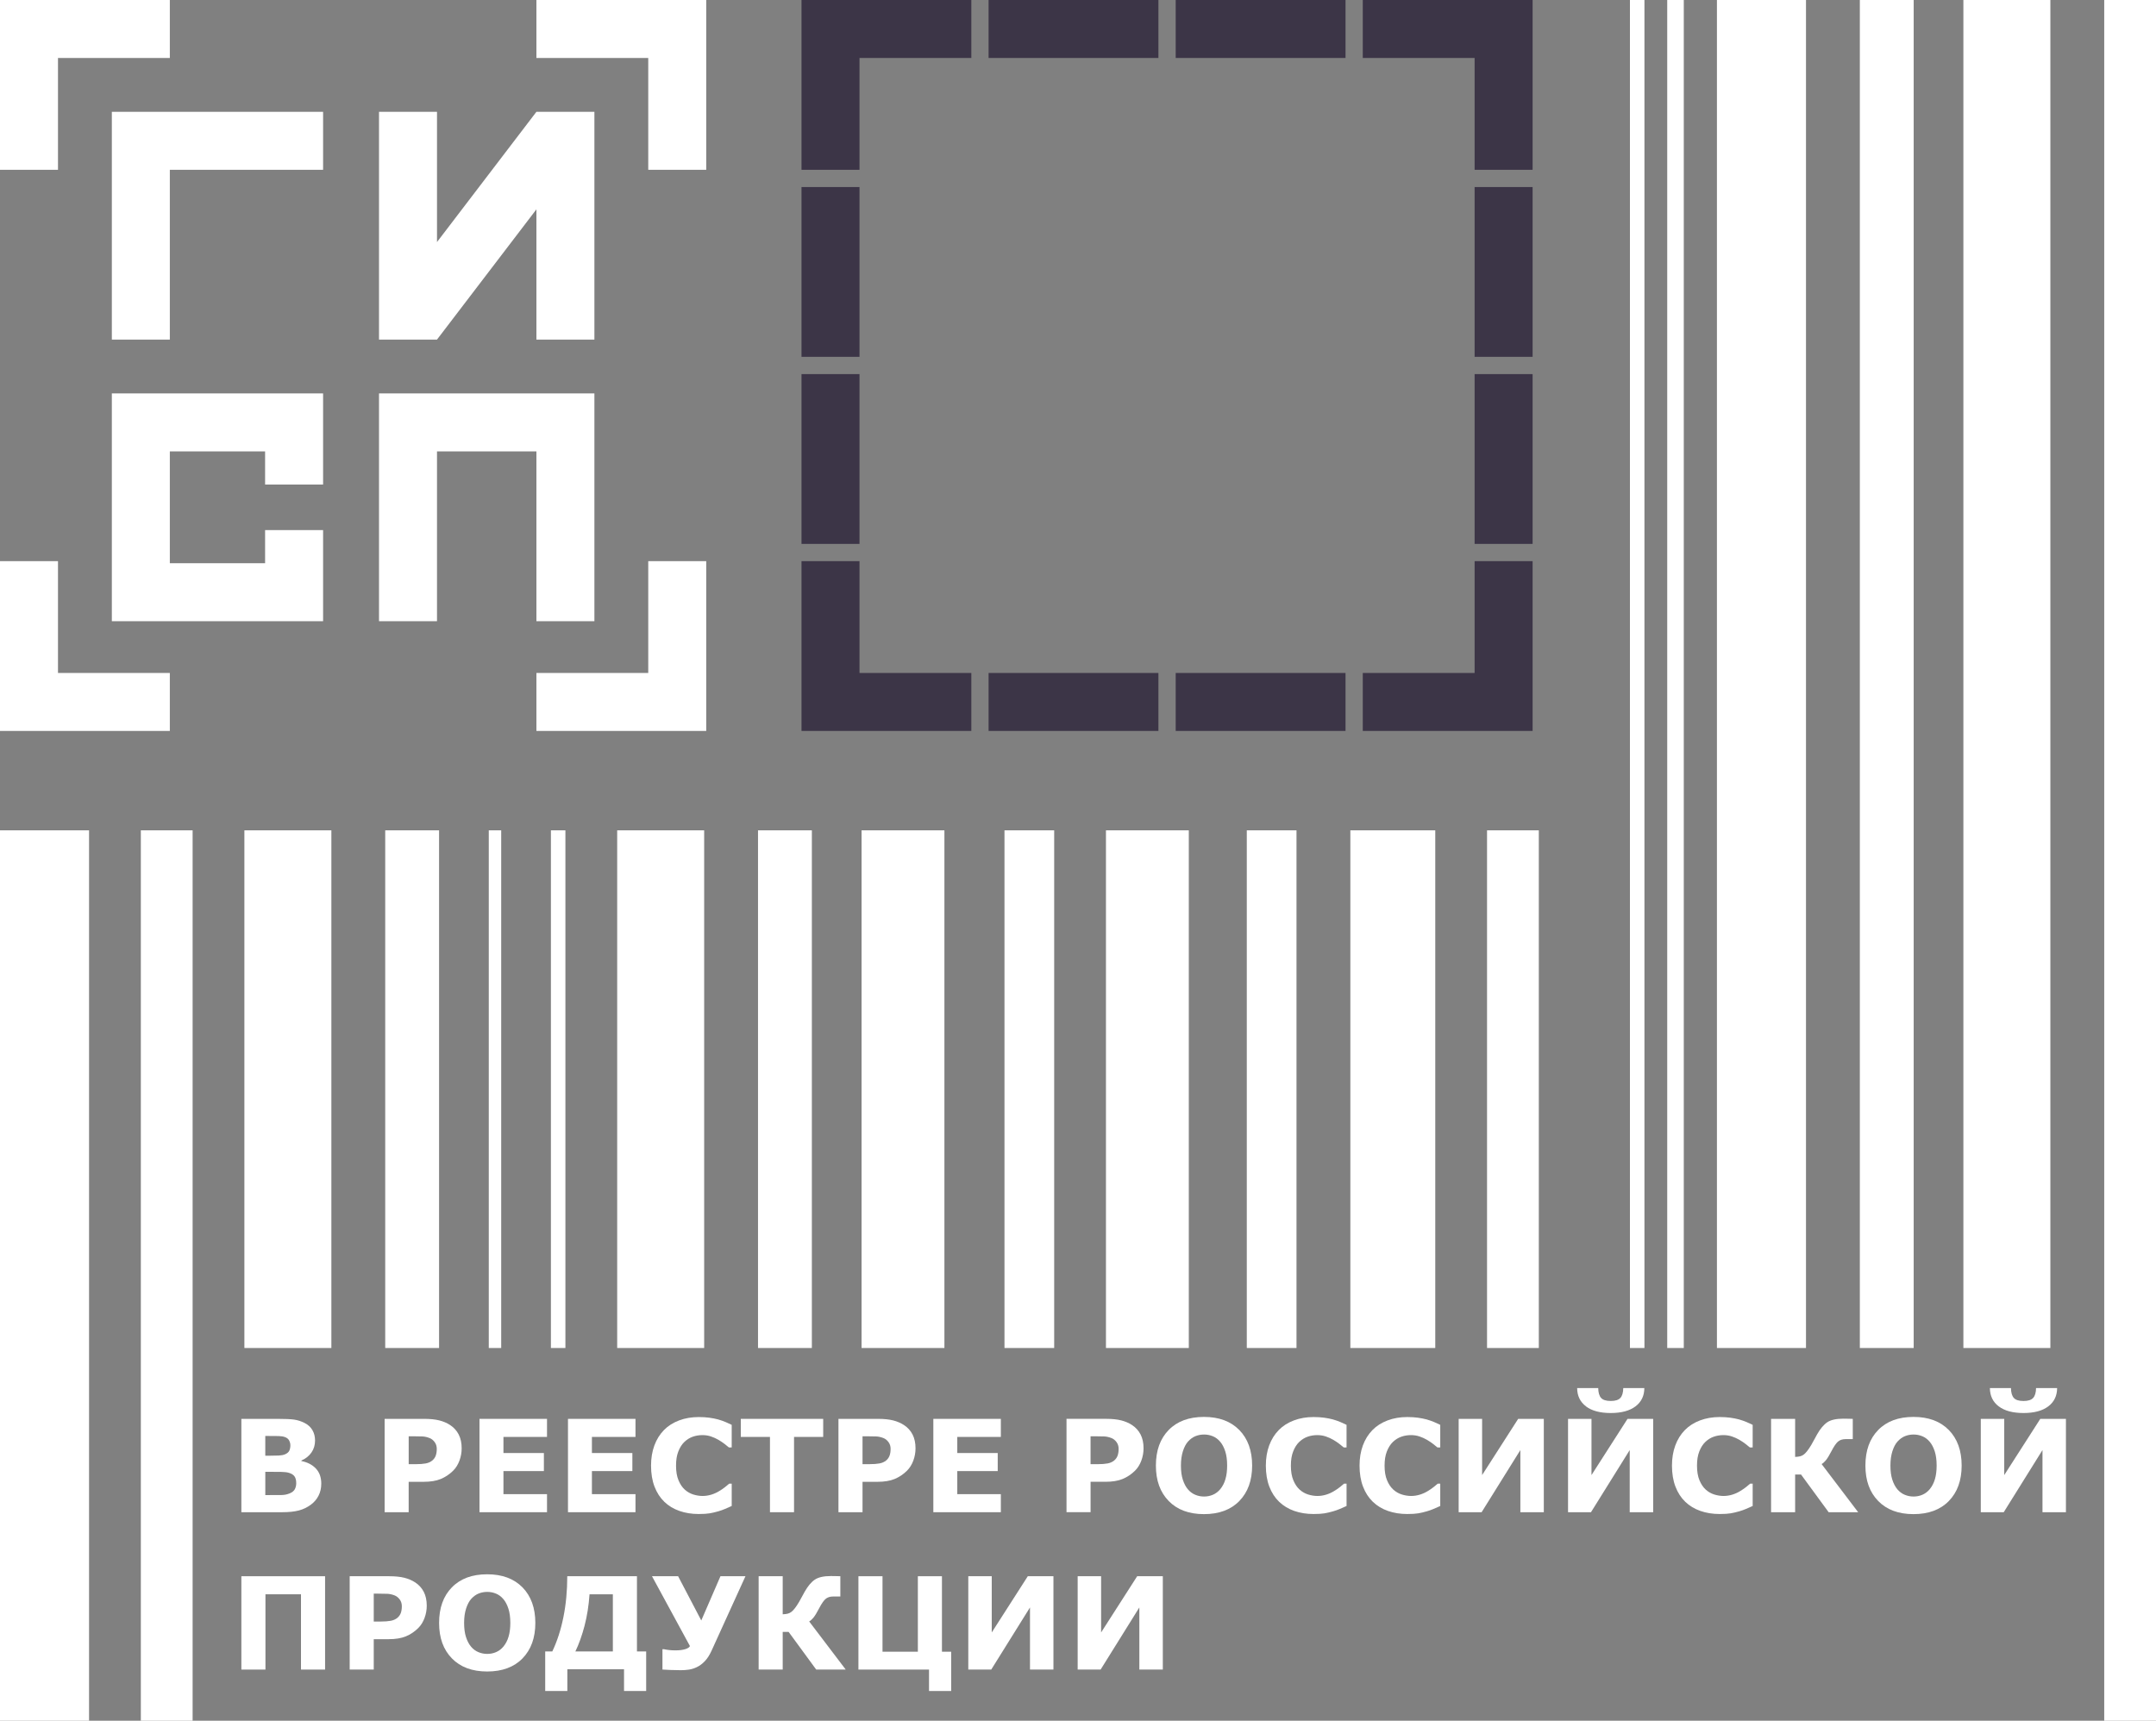 <?xml version="1.0" encoding="UTF-8"?> <svg xmlns="http://www.w3.org/2000/svg" id="Layer_2" data-name="Layer 2" viewBox="0 0 1041 831"><rect x="0" y="0" width="1041" height="831" fill="#808080" stroke="none"/><defs><style> .cls-1 { fill: #3c3547; } .cls-1, .cls-2 { stroke-width: 0px; } .cls-2 { fill: #fff; } </style></defs><g id="Layer_1-2" data-name="Layer 1"><g><path class="cls-2" d="M150.39,701.46c1.15-1.66,1.73-3.59,1.73-5.77,0-1.88-.42-3.55-1.26-5.01-.84-1.46-2.11-2.63-3.83-3.5-1.66-.83-3.33-1.36-5.01-1.6-1.68-.24-4.34-.36-7.98-.36h-17.5v45.08h19.68c3.27,0,5.97-.28,8.1-.85,2.13-.56,4.08-1.51,5.86-2.85,1.53-1.13,2.74-2.55,3.62-4.27.88-1.71,1.32-3.66,1.32-5.84,0-3.01-.86-5.43-2.59-7.27-1.73-1.84-4.06-3.05-7.01-3.63v-.24c2.1-.93,3.72-2.22,4.87-3.89ZM128.1,693.48h1.09c2.28,0,4.05.02,5.31.04,1.26.03,2.32.21,3.16.53.95.36,1.61.92,1.98,1.67.37.75.56,1.49.56,2.24,0,.97-.16,1.82-.48,2.56-.32.74-1.01,1.34-2.06,1.8-.75.34-1.77.54-3.06.61-1.29.06-2.86.09-4.69.09h-1.82v-9.54ZM142.35,719.2c-.45.84-1.28,1.51-2.49,2.01-1.19.5-2.49.77-3.9.79-1.41.02-3.75.03-7.01.03h-.85v-11.23h2.54c1.73,0,3.39.01,4.99.03,1.59.02,2.84.16,3.75.42,1.33.38,2.27.96,2.82,1.74.55.78.83,1.88.83,3.31,0,1.09-.23,2.05-.68,2.89Z"></path><path class="cls-2" d="M185.7,730.3h11.62v-14.68h7.24c3.29,0,6.04-.45,8.25-1.36,2.21-.91,4.21-2.25,6.01-4.03,1.31-1.31,2.32-2.93,3.03-4.86.71-1.93,1.06-3.9,1.06-5.92,0-2.6-.48-4.83-1.44-6.69-.96-1.86-2.35-3.38-4.16-4.57-1.51-.99-3.25-1.73-5.22-2.23-1.97-.49-4.38-.74-7.25-.74h-19.13v45.08ZM197.33,693.63h2c1.92,0,3.45.03,4.6.08,1.15.05,2.33.32,3.54.8.91.36,1.71,1,2.39,1.92.69.92,1.03,2.01,1.03,3.28s-.17,2.38-.5,3.28c-.33.9-.87,1.67-1.62,2.31-.87.72-1.94,1.21-3.22,1.45-1.28.24-2.91.36-4.89.36h-3.33v-13.47Z"></path><polygon class="cls-2" points="264.12 693.94 264.12 685.22 231.51 685.22 231.51 730.3 264.12 730.3 264.12 721.58 243.08 721.58 243.08 710.44 262.61 710.44 262.61 701.72 243.08 701.72 243.08 693.94 264.12 693.94"></polygon><polygon class="cls-2" points="306.84 693.94 306.84 685.22 274.24 685.22 274.24 730.3 306.84 730.3 306.84 721.58 285.8 721.58 285.8 710.44 305.33 710.44 305.33 701.72 285.8 701.72 285.8 693.94 306.84 693.94"></polygon><path class="cls-2" d="M320.75,725.27c2.04,1.96,4.48,3.43,7.31,4.42,2.83.99,5.93,1.48,9.28,1.48,2.26,0,4.04-.11,5.33-.33,1.29-.22,2.67-.54,4.15-.97,1.13-.32,2.21-.71,3.24-1.15,1.03-.44,2.11-.92,3.24-1.42v-10.78h-1.21c-.54.48-1.24,1.05-2.09,1.72-.85.66-1.77,1.29-2.75,1.87-1.17.72-2.45,1.3-3.83,1.72-1.38.42-2.78.63-4.19.63s-2.97-.24-4.48-.71c-1.51-.47-2.89-1.26-4.12-2.37-1.21-1.09-2.21-2.58-3.01-4.47-.8-1.89-1.2-4.25-1.2-7.07s.37-5,1.11-6.89c.74-1.89,1.7-3.41,2.89-4.56,1.25-1.19,2.61-2.04,4.09-2.55,1.47-.51,3.03-.77,4.66-.77,1.47,0,2.86.22,4.15.66,1.29.44,2.49.98,3.6,1.63,1.09.64,2.06,1.3,2.92,1.96.86.66,1.57,1.24,2.13,1.72h1.33v-10.93c-.83-.4-1.79-.84-2.89-1.32-1.1-.47-2.33-.9-3.68-1.29-1.29-.34-2.7-.62-4.22-.83-1.52-.21-3.23-.32-5.13-.32-3.43,0-6.59.54-9.49,1.63-2.9,1.09-5.32,2.63-7.28,4.63-2.04,2.08-3.59,4.57-4.66,7.48-1.07,2.91-1.6,6.15-1.6,9.72,0,3.83.56,7.22,1.68,10.14,1.12,2.93,2.7,5.37,4.74,7.33Z"></path><polygon class="cls-2" points="371.77 730.3 383.39 730.3 383.39 693.94 397.47 693.94 397.47 685.22 357.69 685.22 357.69 693.94 371.77 693.94 371.77 730.3"></polygon><path class="cls-2" d="M436.44,688.19c-1.51-.99-3.25-1.73-5.22-2.23-1.97-.49-4.38-.74-7.25-.74h-19.13v45.08h11.62v-14.68h7.24c3.29,0,6.04-.45,8.25-1.36,2.21-.91,4.21-2.25,6.01-4.03,1.31-1.31,2.32-2.93,3.03-4.86.71-1.93,1.06-3.9,1.06-5.92,0-2.6-.48-4.83-1.44-6.69-.96-1.86-2.35-3.38-4.16-4.57ZM429.52,702.98c-.33.9-.87,1.67-1.62,2.31-.87.72-1.94,1.21-3.22,1.45-1.28.24-2.91.36-4.89.36h-3.33v-13.47h2c1.92,0,3.45.03,4.6.08,1.15.05,2.33.32,3.54.8.91.36,1.71,1,2.39,1.92.69.92,1.03,2.01,1.03,3.28s-.17,2.38-.5,3.28Z"></path><polygon class="cls-2" points="483.25 693.94 483.25 685.22 450.65 685.22 450.65 730.3 483.25 730.3 483.25 721.58 462.21 721.58 462.21 710.44 481.74 710.44 481.74 701.72 462.21 701.72 462.21 693.94 483.25 693.94"></polygon><path class="cls-2" d="M526.56,715.61h7.24c3.29,0,6.04-.45,8.25-1.36,2.21-.91,4.21-2.25,6.01-4.03,1.31-1.31,2.32-2.93,3.03-4.86.71-1.93,1.06-3.9,1.06-5.92,0-2.6-.48-4.83-1.44-6.69-.96-1.86-2.35-3.38-4.16-4.57-1.51-.99-3.25-1.73-5.22-2.23-1.97-.49-4.38-.74-7.25-.74h-19.13v45.08h11.62v-14.68ZM526.56,693.63h2c1.92,0,3.45.03,4.6.08,1.15.05,2.33.32,3.54.8.91.36,1.71,1,2.39,1.92.69.92,1.03,2.01,1.03,3.28s-.17,2.38-.5,3.28c-.33.9-.87,1.67-1.62,2.31-.87.72-1.94,1.21-3.22,1.45-1.28.24-2.91.36-4.89.36h-3.33v-13.47Z"></path><path class="cls-2" d="M581.33,684.28c-7.25,0-12.93,2.1-17.04,6.31-4.12,4.21-6.18,9.93-6.18,17.18s2.06,12.89,6.18,17.12c4.12,4.23,9.8,6.34,17.04,6.34s12.96-2.11,17.07-6.34c4.12-4.23,6.18-9.93,6.18-17.12s-2.07-12.97-6.21-17.18c-4.14-4.21-9.82-6.31-17.04-6.31ZM591.69,714.33c-.54,1.87-1.38,3.49-2.51,4.86-1.01,1.21-2.19,2.1-3.54,2.68-1.35.58-2.78.86-4.27.86s-2.92-.28-4.27-.85c-1.35-.56-2.53-1.44-3.54-2.63-1.01-1.19-1.82-2.73-2.44-4.62-.62-1.89-.92-4.17-.92-6.86s.32-4.93.95-6.92c.64-1.99,1.46-3.55,2.47-4.68,1.09-1.21,2.29-2.08,3.59-2.6,1.3-.52,2.69-.79,4.16-.79s2.85.27,4.19.82c1.34.54,2.53,1.42,3.56,2.63,1.01,1.17,1.83,2.71,2.45,4.6.62,1.9.94,4.2.94,6.9,0,2.52-.27,4.72-.82,6.58Z"></path><path class="cls-2" d="M643.58,685.49c-1.29-.34-2.7-.62-4.22-.83-1.52-.21-3.23-.32-5.13-.32-3.43,0-6.59.54-9.49,1.63-2.9,1.09-5.32,2.63-7.28,4.63-2.04,2.08-3.59,4.57-4.66,7.48-1.07,2.91-1.6,6.15-1.6,9.72,0,3.83.56,7.22,1.68,10.14,1.12,2.93,2.7,5.37,4.74,7.33,2.04,1.96,4.48,3.43,7.31,4.42,2.83.99,5.93,1.48,9.28,1.48,2.26,0,4.04-.11,5.33-.33,1.29-.22,2.67-.54,4.15-.97,1.13-.32,2.21-.71,3.24-1.15,1.03-.44,2.11-.92,3.24-1.42v-10.78h-1.21c-.54.48-1.24,1.05-2.09,1.72-.85.66-1.77,1.29-2.75,1.87-1.17.72-2.45,1.3-3.83,1.72-1.38.42-2.78.63-4.19.63s-2.97-.24-4.48-.71c-1.51-.47-2.89-1.26-4.12-2.37-1.21-1.09-2.21-2.58-3.01-4.47-.8-1.89-1.2-4.25-1.2-7.07s.37-5,1.11-6.89c.74-1.89,1.7-3.41,2.89-4.56,1.25-1.19,2.61-2.04,4.09-2.55,1.47-.51,3.03-.77,4.66-.77,1.47,0,2.86.22,4.15.66,1.29.44,2.49.98,3.6,1.63,1.09.64,2.06,1.3,2.92,1.96.86.66,1.57,1.24,2.13,1.72h1.33v-10.93c-.83-.4-1.79-.84-2.89-1.32-1.1-.47-2.33-.9-3.68-1.29Z"></path><path class="cls-2" d="M688.82,685.49c-1.29-.34-2.7-.62-4.22-.83-1.52-.21-3.23-.32-5.13-.32-3.43,0-6.59.54-9.49,1.63-2.9,1.09-5.32,2.63-7.28,4.63-2.04,2.08-3.59,4.57-4.66,7.48-1.07,2.91-1.6,6.15-1.6,9.72,0,3.83.56,7.22,1.68,10.14,1.12,2.93,2.7,5.37,4.74,7.33,2.04,1.96,4.48,3.43,7.31,4.42,2.83.99,5.93,1.48,9.28,1.48,2.26,0,4.04-.11,5.33-.33,1.29-.22,2.67-.54,4.15-.97,1.13-.32,2.21-.71,3.24-1.15,1.03-.44,2.11-.92,3.24-1.42v-10.78h-1.21c-.54.48-1.24,1.05-2.09,1.72-.85.66-1.77,1.29-2.75,1.87-1.17.72-2.45,1.3-3.83,1.72-1.38.42-2.78.63-4.19.63s-2.97-.24-4.48-.71c-1.51-.47-2.89-1.26-4.12-2.37-1.21-1.09-2.21-2.58-3.01-4.47-.8-1.89-1.2-4.25-1.2-7.07s.37-5,1.11-6.89c.74-1.89,1.7-3.41,2.89-4.56,1.25-1.19,2.61-2.04,4.09-2.55,1.47-.51,3.03-.77,4.66-.77,1.47,0,2.86.22,4.15.66,1.29.44,2.49.98,3.6,1.63,1.09.64,2.06,1.3,2.92,1.96.86.66,1.57,1.24,2.13,1.72h1.33v-10.93c-.83-.4-1.79-.84-2.89-1.32-1.1-.47-2.33-.9-3.68-1.29Z"></path><polygon class="cls-2" points="715.62 712.37 715.62 685.22 704.3 685.22 704.3 730.3 715.38 730.3 734.09 700.29 734.09 730.3 745.41 730.3 745.41 685.22 733.03 685.22 715.62 712.37"></polygon><path class="cls-2" d="M765.76,679.19c2.83,2.14,6.81,3.21,11.96,3.21s9.13-1.07,11.96-3.21c2.83-2.14,4.25-5.09,4.27-8.84h-10.17c-.04,2.18-.5,3.76-1.39,4.75-.89.99-2.44,1.48-4.66,1.48s-3.77-.49-4.66-1.47c-.89-.98-1.35-2.57-1.39-4.77h-10.17c.02,3.75,1.44,6.7,4.27,8.84Z"></path><polygon class="cls-2" points="768.43 712.37 768.43 685.22 757.11 685.22 757.11 730.3 768.19 730.3 786.89 700.29 786.89 730.3 798.22 730.3 798.22 685.22 785.83 685.22 768.43 712.37"></polygon><path class="cls-2" d="M839.67,685.49c-1.29-.34-2.7-.62-4.22-.83-1.52-.21-3.23-.32-5.13-.32-3.43,0-6.59.54-9.49,1.63-2.9,1.09-5.32,2.63-7.28,4.63-2.04,2.08-3.59,4.57-4.66,7.48-1.07,2.91-1.6,6.15-1.6,9.72,0,3.83.56,7.22,1.68,10.14,1.12,2.93,2.7,5.37,4.74,7.33,2.04,1.96,4.48,3.43,7.31,4.42,2.83.99,5.93,1.48,9.28,1.48,2.26,0,4.04-.11,5.33-.33,1.29-.22,2.67-.54,4.15-.97,1.13-.32,2.21-.71,3.24-1.15,1.03-.44,2.11-.92,3.24-1.42v-10.78h-1.21c-.54.48-1.24,1.05-2.09,1.72-.85.66-1.77,1.29-2.75,1.87-1.17.72-2.45,1.3-3.83,1.72-1.38.42-2.78.63-4.19.63s-2.97-.24-4.48-.71c-1.51-.47-2.89-1.26-4.12-2.37-1.21-1.09-2.21-2.58-3.01-4.47-.8-1.89-1.2-4.25-1.2-7.07s.37-5,1.11-6.89c.74-1.89,1.7-3.41,2.89-4.56,1.25-1.19,2.61-2.04,4.09-2.55,1.47-.51,3.03-.77,4.66-.77,1.47,0,2.86.22,4.15.66,1.29.44,2.49.98,3.6,1.63,1.09.64,2.06,1.3,2.92,1.96.86.66,1.57,1.24,2.13,1.72h1.33v-10.93c-.83-.4-1.79-.84-2.89-1.32-1.1-.47-2.33-.9-3.68-1.29Z"></path><path class="cls-2" d="M881.61,705.21c.71-.86,1.62-2.35,2.72-4.46,1.11-2.14,2.12-3.63,3.04-4.48.92-.85,2.21-1.27,3.86-1.27h3.36v-9.78c-.38,0-.98-.01-1.79-.05-.81-.03-1.73-.04-2.75-.04-3.47,0-6.07.58-7.78,1.74-1.72,1.16-3.35,3.1-4.9,5.83-.36.65-.81,1.47-1.35,2.47-.53,1-1.01,1.86-1.44,2.59-.69,1.17-1.34,2.15-1.97,2.95-.63.8-1.21,1.4-1.76,1.8-.53.38-1.1.65-1.73.8-.63.15-1.41.25-2.36.29v-18.38h-11.62v45.08h11.62v-18.19h2.86l13.32,18.19h14.25l-17.65-23.25c.67-.36,1.35-.97,2.06-1.83Z"></path><path class="cls-2" d="M923.91,684.28c-7.25,0-12.93,2.1-17.04,6.31-4.12,4.21-6.18,9.93-6.18,17.18s2.06,12.89,6.18,17.12c4.12,4.23,9.8,6.34,17.04,6.34s12.96-2.11,17.07-6.34c4.12-4.23,6.18-9.93,6.18-17.12s-2.07-12.97-6.21-17.18c-4.14-4.21-9.82-6.31-17.04-6.31ZM934.26,714.33c-.54,1.87-1.38,3.49-2.51,4.86-1.01,1.21-2.19,2.1-3.54,2.68-1.35.58-2.78.86-4.27.86s-2.92-.28-4.27-.85c-1.35-.56-2.53-1.44-3.54-2.63-1.01-1.19-1.82-2.73-2.44-4.62-.62-1.89-.92-4.17-.92-6.86s.32-4.93.95-6.92c.64-1.99,1.46-3.55,2.47-4.68,1.09-1.21,2.29-2.08,3.59-2.6,1.3-.52,2.69-.79,4.16-.79s2.85.27,4.19.82c1.34.54,2.53,1.42,3.56,2.63,1.01,1.17,1.83,2.71,2.45,4.6.62,1.9.94,4.2.94,6.9,0,2.52-.27,4.72-.82,6.58Z"></path><polygon class="cls-2" points="967.72 712.37 967.72 685.22 956.4 685.22 956.4 730.3 967.48 730.3 986.19 700.29 986.19 730.3 997.51 730.3 997.51 685.22 985.13 685.22 967.72 712.37"></polygon><path class="cls-2" d="M981.68,675.11c-.89.99-2.44,1.48-4.66,1.48s-3.77-.49-4.66-1.47c-.89-.98-1.35-2.57-1.39-4.77h-10.17c.02,3.75,1.44,6.7,4.27,8.84,2.83,2.14,6.81,3.21,11.96,3.21s9.13-1.07,11.96-3.21c2.83-2.14,4.25-5.09,4.27-8.84h-10.17c-.04,2.18-.5,3.76-1.39,4.75Z"></path><polygon class="cls-2" points="116.54 806.3 128.17 806.3 128.17 769.94 145.33 769.94 145.33 806.3 156.96 806.3 156.96 761.22 116.54 761.22 116.54 806.3"></polygon><path class="cls-2" d="M200.44,764.19c-1.51-.99-3.25-1.73-5.22-2.23-1.97-.49-4.38-.74-7.25-.74h-19.13v45.08h11.62v-14.68h7.24c3.29,0,6.04-.45,8.25-1.36,2.21-.91,4.21-2.25,6.01-4.03,1.31-1.31,2.32-2.93,3.03-4.86.71-1.93,1.06-3.9,1.06-5.92,0-2.6-.48-4.83-1.44-6.69-.96-1.86-2.35-3.38-4.16-4.57ZM193.52,778.98c-.33.9-.87,1.67-1.62,2.31-.87.72-1.94,1.21-3.22,1.45-1.28.24-2.91.36-4.89.36h-3.33v-13.47h2c1.92,0,3.45.03,4.6.08,1.15.05,2.33.32,3.54.8.91.36,1.71,1,2.39,1.92.69.92,1.03,2.01,1.03,3.28s-.17,2.38-.5,3.28Z"></path><path class="cls-2" d="M235.23,760.28c-7.25,0-12.93,2.1-17.04,6.31-4.12,4.21-6.18,9.93-6.18,17.18s2.06,12.89,6.18,17.12c4.12,4.23,9.8,6.34,17.04,6.34s12.96-2.11,17.07-6.34c4.12-4.23,6.18-9.93,6.18-17.12s-2.07-12.97-6.21-17.18c-4.14-4.21-9.82-6.31-17.04-6.31ZM245.58,790.33c-.54,1.87-1.38,3.49-2.51,4.86-1.01,1.21-2.19,2.1-3.54,2.68-1.35.58-2.78.86-4.27.86s-2.92-.28-4.27-.85c-1.35-.56-2.53-1.44-3.54-2.63-1.01-1.19-1.82-2.73-2.44-4.62-.62-1.89-.92-4.17-.92-6.86s.32-4.93.95-6.92c.64-1.99,1.46-3.55,2.47-4.68,1.09-1.21,2.29-2.08,3.59-2.6,1.3-.52,2.69-.79,4.16-.79s2.85.27,4.19.82c1.34.54,2.53,1.42,3.56,2.63,1.01,1.17,1.83,2.71,2.45,4.6.62,1.9.94,4.2.94,6.9,0,2.52-.27,4.72-.82,6.58Z"></path><path class="cls-2" d="M307.53,761.22h-33.63c0,7-.62,13.58-1.86,19.74-1.24,6.16-3.03,11.69-5.37,16.59h-3.42v19.1h10.69v-10.5h27.37v10.5h10.69v-19.1h-4.45v-36.33ZM295.91,797.55h-18.1c1.74-3.61,3.21-7.75,4.43-12.4,1.22-4.65,2.02-9.72,2.41-15.21h11.26v27.61Z"></path><path class="cls-2" d="M338.61,782.59l-11.19-21.37h-12.61l18.32,33.72c-.28.63-1.04,1.13-2.29,1.51-1.24.38-2.86.58-4.86.58-1.05,0-2.11-.07-3.18-.2-1.07-.13-1.82-.26-2.24-.38h-.7v9.84c.62.06,1.91.13,3.84.2,1.94.07,3.61.11,5.03.11,1.27,0,2.55-.09,3.83-.27,1.28-.18,2.58-.58,3.89-1.21,1.31-.61,2.58-1.54,3.81-2.82,1.23-1.27,2.32-2.95,3.27-5.03l16.41-36.06h-12.07l-9.26,21.37Z"></path><path class="cls-2" d="M392.77,781.21c.71-.86,1.62-2.35,2.72-4.46,1.11-2.14,2.12-3.63,3.04-4.48.92-.85,2.21-1.27,3.86-1.27h3.36v-9.78c-.38,0-.98-.01-1.79-.05-.81-.03-1.73-.04-2.75-.04-3.47,0-6.07.58-7.78,1.74-1.72,1.16-3.35,3.1-4.9,5.83-.36.65-.81,1.47-1.35,2.47-.53,1-1.01,1.86-1.44,2.59-.69,1.17-1.34,2.15-1.97,2.95-.63.8-1.21,1.4-1.76,1.8-.53.38-1.1.65-1.73.8-.63.15-1.41.25-2.36.29v-18.38h-11.62v45.08h11.62v-18.19h2.86l13.32,18.19h14.25l-17.65-23.25c.67-.36,1.35-.97,2.06-1.83Z"></path><polygon class="cls-2" points="454.81 761.22 443.18 761.22 443.18 797.67 426.11 797.67 426.11 761.22 414.48 761.22 414.48 806.3 448.57 806.3 448.57 816.65 459.26 816.65 459.26 797.67 454.81 797.67 454.81 761.22"></polygon><polygon class="cls-2" points="478.85 788.37 478.85 761.22 467.53 761.22 467.53 806.3 478.61 806.3 497.32 776.29 497.32 806.3 508.64 806.3 508.64 761.22 496.26 761.22 478.85 788.37"></polygon><polygon class="cls-2" points="531.66 788.37 531.66 761.22 520.34 761.22 520.34 806.3 531.42 806.3 550.12 776.29 550.12 806.3 561.45 806.3 561.45 761.22 549.07 761.22 531.66 788.37"></polygon><polygon class="cls-2" points="28 28 82 28 82 0 28 0 0 0 0 28 0 82 28 82 28 28"></polygon><polygon class="cls-1" points="415 28 469 28 469 0 415 0 387 0 387 28 387 82 415 82 415 28"></polygon><rect class="cls-1" x="387" y="90.33" width="28" height="82"></rect><rect class="cls-1" x="387" y="180.67" width="28" height="82"></rect><rect class="cls-1" x="712" y="90.33" width="28" height="82"></rect><rect class="cls-1" x="712" y="180.67" width="28" height="82"></rect><rect class="cls-1" x="477.33" width="82" height="28"></rect><rect class="cls-1" x="567.67" width="82" height="28"></rect><polygon class="cls-1" points="712 82 740 82 740 28 740 0 712 0 658 0 658 28 712 28 712 82"></polygon><polygon class="cls-1" points="740 353 740 325 740 271 712 271 712 325 658 325 658 353 712 353 740 353"></polygon><polygon class="cls-1" points="469 353 469 325 415 325 415 271 387 271 387 325 387 353 415 353 469 353"></polygon><rect class="cls-1" x="477.33" y="325" width="82" height="28"></rect><rect class="cls-1" x="567.67" y="325" width="82" height="28"></rect><polygon class="cls-2" points="156 54 82 54 54 54 54 82 54 164 82 164 82 82 156 82 156 54"></polygon><polygon class="cls-2" points="156 234 156 218 156 190 128 190 82 190 54 190 54 218 54 272 54 300 82 300 128 300 156 300 156 272 156 256 128 256 128 272 82 272 82 218 128 218 128 234 156 234"></polygon><polygon class="cls-2" points="211 218 259 218 259 300 287 300 287 218 287 190 259 190 211 190 183 190 183 218 183 300 211 300 211 218"></polygon><polygon class="cls-2" points="313 82 341 82 341 28 341 0 313 0 259 0 259 28 313 28 313 82"></polygon><polygon class="cls-2" points="341 325 341 271 313 271 313 325 259 325 259 353 313 353 341 353 341 325"></polygon><polygon class="cls-2" points="82 353 82 325 28 325 28 271 0 271 0 325 0 353 28 353 82 353"></polygon><rect class="cls-2" y="401" width="43" height="430"></rect><rect class="cls-2" x="68" y="401" width="25" height="430"></rect><rect class="cls-2" x="118" y="401" width="42" height="250"></rect><rect class="cls-2" x="186" y="401" width="26" height="250"></rect><rect class="cls-2" x="236" y="401" width="6" height="250"></rect><rect class="cls-2" x="266" y="401" width="7" height="250"></rect><rect class="cls-2" x="298" y="401" width="42" height="250"></rect><rect class="cls-2" x="366" y="401" width="26" height="250"></rect><rect class="cls-2" x="416" y="401" width="40" height="250"></rect><rect class="cls-2" x="485" y="401" width="24" height="250"></rect><rect class="cls-2" x="534" y="401" width="40" height="250"></rect><rect class="cls-2" x="602" y="401" width="24" height="250"></rect><rect class="cls-2" x="652" y="401" width="41" height="250"></rect><rect class="cls-2" x="718" y="401" width="25" height="250"></rect><rect class="cls-2" x="787" width="7" height="651"></rect><rect class="cls-2" x="805" width="8" height="651"></rect><rect class="cls-2" x="829" width="43" height="651"></rect><rect class="cls-2" x="898" width="26" height="651"></rect><rect class="cls-2" x="948" width="42" height="651"></rect><rect class="cls-2" x="1016" width="25" height="831"></rect><polygon class="cls-2" points="259 101.1 259 164 287 164 287 54 259 54 211 116.9 211 54 183 54 183 164 211 164 259 101.1"></polygon></g></g></svg> 